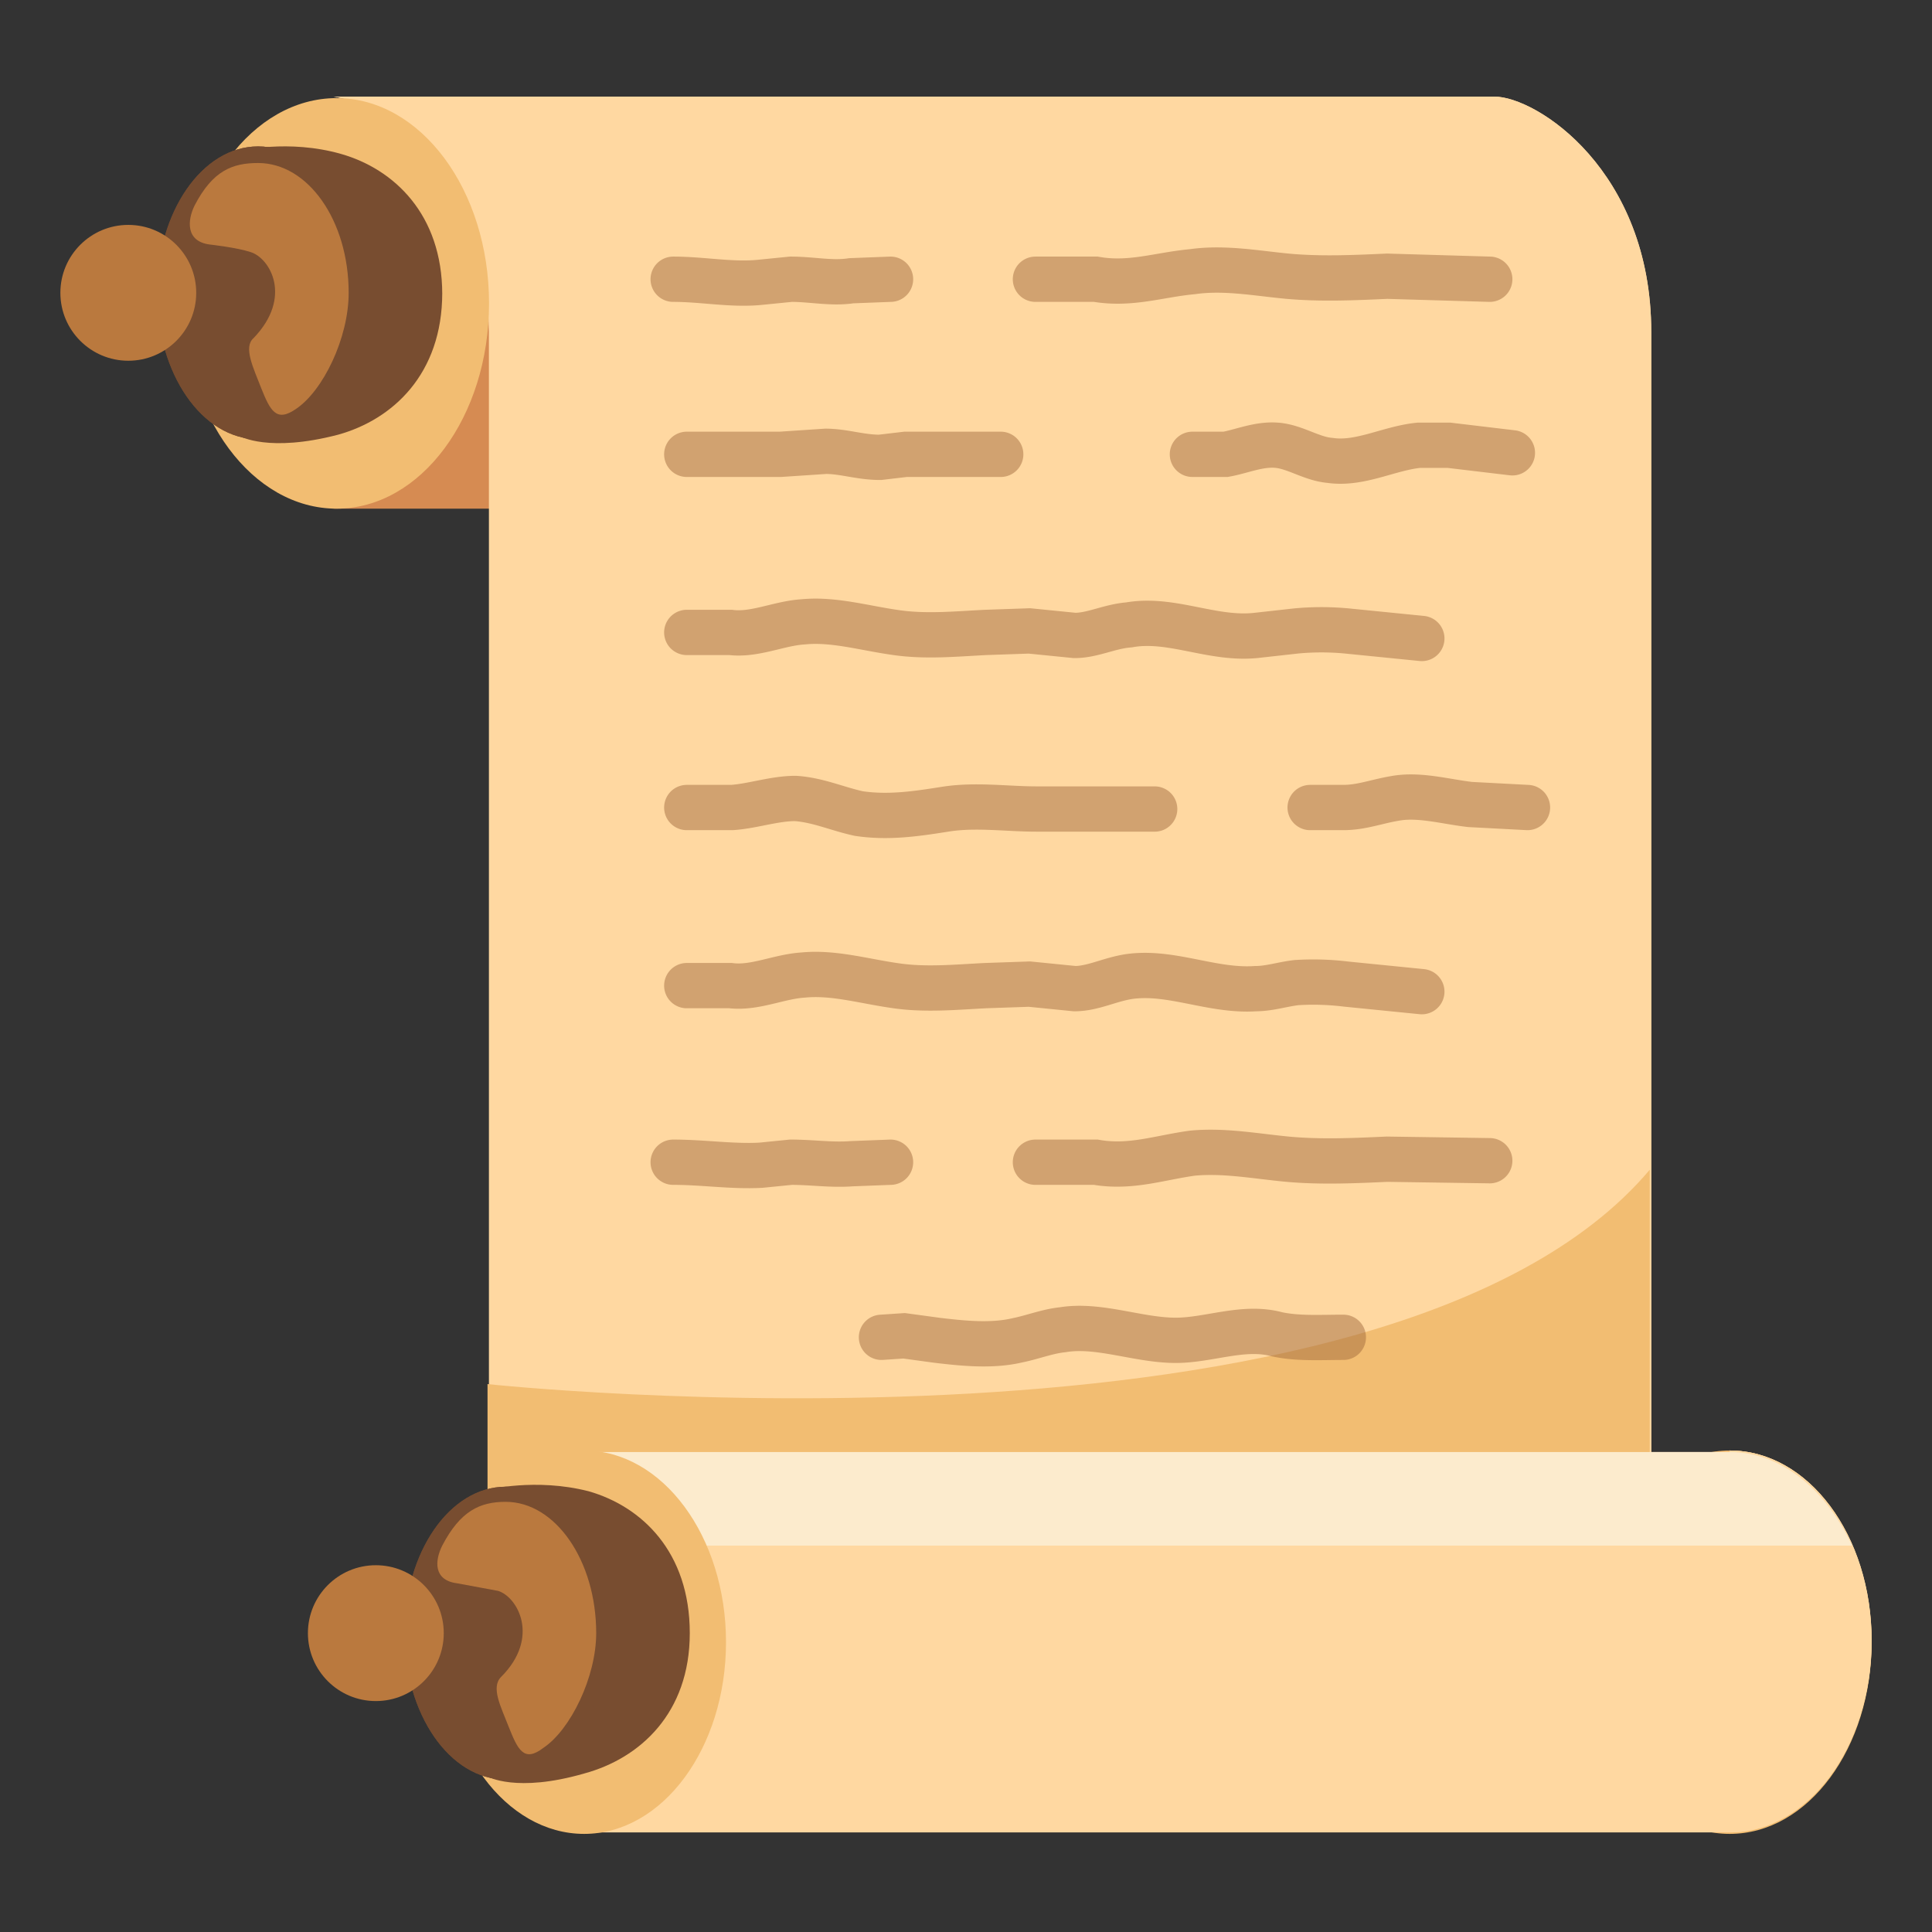 <svg height="800" viewBox="0 0 128 128" width="800" xmlns="http://www.w3.org/2000/svg"><rect x="0" y="0" width="128" height="128" fill="#333333" stroke="none"/><path d="m22.1 18.6h23.2v15.1h-23.2z" fill="#d68b52"/><ellipse cx="114.6" cy="108.8" fill="#f2bd72" rx="9.4" ry="12.7"/><path d="m114.6 96.2h-5.2v-74.2c0-10.7-7.6-15.6-10.4-15.6h-76.9s10.1 1.2 10.3 15.6v79.6c0 16.8 6.3 19.8 6.3 19.8h75.9c5.2 0 9.4-5.7 9.4-12.7s-4.2-12.6-9.4-12.6z" fill="#ffd8a1"/><path d="m114.6 96.2h-5.2v-74.2c0-10.7-7.6-15.6-10.4-15.6h-76.9s10.1 1.2 10.3 15.6v79.6c0 16.8 6.3 19.8 6.3 19.8h75.9c5.2 0 9.4-5.7 9.4-12.7s-4.2-12.6-9.4-12.6z" fill="#ffd8a1"/><path d="m32.3 100.8v-9.1s59.6 6.4 77-14.2v23l-77 .2z" fill="#f2bd72"/><path d="m45.5 30.1h6.2l3-.2c1.2 0 2.3.4 3.6.4l1.7-.2h6.3m12.7 0h2.2c1.1-.2 2.2-.7 3.4-.6s2.3.9 3.5 1c2 .3 3.9-.8 5.9-1h2l4.2.5m-54.7 23.5h3c1.4-.1 2.8-.6 4.2-.6 1.5.1 2.8.7 4.2 1 2 .3 3.9 0 5.8-.3 2-.3 4 0 6 0h7.8m10.3-.1h2.2c1.2 0 2.2-.4 3.4-.6 1.6-.3 3.3.2 5 .4l3.8.2m-32.6 23.5h4c2.3.4 4.2-.3 6.4-.6 2.1-.2 4.2.2 6.3.4 2.2.2 4.4.1 6.6 0l6.8.1m-54.1.1c2 0 3.9.3 5.8.2l2-.2c1.4 0 2.7.2 4 .1l2.6-.1m9.6-58.5h4c2.3.4 4.2-.3 6.4-.5 2.1-.3 4.2.1 6.3.3 2.2.2 4.4.1 6.6 0l6.8.2m-54.1 0c2 0 3.9.4 5.8.2l2-.2c1.4 0 2.7.3 4 .1l2.6-.1m-13.5 23.4h2.9c1.6.2 3.2-.6 4.8-.7 2-.2 4 .4 6.1.7 2 .3 4 .1 6 0l2.9-.1 3 .3c1.2 0 2.3-.6 3.6-.7 2.8-.5 5.5 1 8.4.7l2.7-.3a18 18 0 0 1 3.3 0l5 .5m-48.7 23h2.9c1.6.2 3.2-.6 4.8-.7 2-.2 4 .4 6.1.7 2 .3 4 .1 6 0l2.9-.1 3 .3c1.2 0 2.3-.6 3.6-.8 2.8-.4 5.5 1 8.4.8.9 0 1.8-.3 2.7-.4a18 18 0 0 1 3.3.1l5 .5m-35.8 22.9 1.5-.1 2.2.3c1.7.2 3.6.4 5.3 0 1-.2 2-.6 3-.7 2.4-.4 5 .7 7.5.7 2.2 0 4.5-1 6.7-.4 1.4.3 2.9.2 4.4.2" style="fill:none;stroke:#9e673c;stroke-linecap:round;stroke-miterlimit:10;stroke-width:3;opacity:.48"/><path d="m38.3 96.2v6.2h84.4c-1.7-3.7-4.7-6.2-8.1-6.2z" fill="#fcebcd"/><ellipse cx="38.7" cy="108.8" fill="#f2bd72" rx="9.4" ry="12.7"/><g fill="#784d30"><path d="m45.7 108.2c0 5.3-3.3 8.3-7 9.3-4.5 1.3-6.4.2-6.4.2v-19s3.2-.8 6.7.1c3.5 1 6.7 4 6.7 9.4z"/><ellipse cx="33.5" cy="108.2" rx="6.7" ry="9.7"/><ellipse cx="33.5" cy="108.2" rx="6.7" ry="9.7"/></g><circle cx="24.9" cy="108.2" fill="#ba793e" r="4.5"/><path d="m33 105.4c1.3.4 2.8 3.1.2 5.7-.7.7 0 2 .5 3.3.6 1.5 1 2.4 2.3 1.4 1.8-1.2 3.5-4.7 3.5-7.6 0-4.8-2.7-8.7-6-8.7-1.7 0-3 .6-4.2 2.9-.5 1-.6 2.3 1 2.5z" fill="#ba793e"/><ellipse cx="22.3" cy="20.1" fill="#f2bd72" rx="10.1" ry="13.6"/><path d="m29.3 19.4c0 5.4-3.3 8.4-6.9 9.4-4.6 1.2-6.5.1-6.5.1v-18.9s3.2-.8 6.7.2 6.7 4 6.7 9.3z" fill="#784d30"/><ellipse cx="17.1" cy="19.4" fill="#784d30" rx="6.7" ry="9.7"/><ellipse cx="17.1" cy="19.4" fill="#784d30" rx="6.7" ry="9.7"/><circle cx="8.5" cy="19.4" fill="#ba793e" r="4.5"/><path d="m16.6 16.7c1.3.4 2.8 3 .2 5.7-.7.6 0 2 .5 3.3.6 1.5 1 2.3 2.3 1.4 1.8-1.2 3.5-4.7 3.5-7.7 0-4.8-2.7-8.6-6-8.6-1.7 0-3 .5-4.2 2.8-.5 1-.6 2.4 1 2.6 0 0 1.8.2 2.7.5z" fill="#ba793e"/></svg>